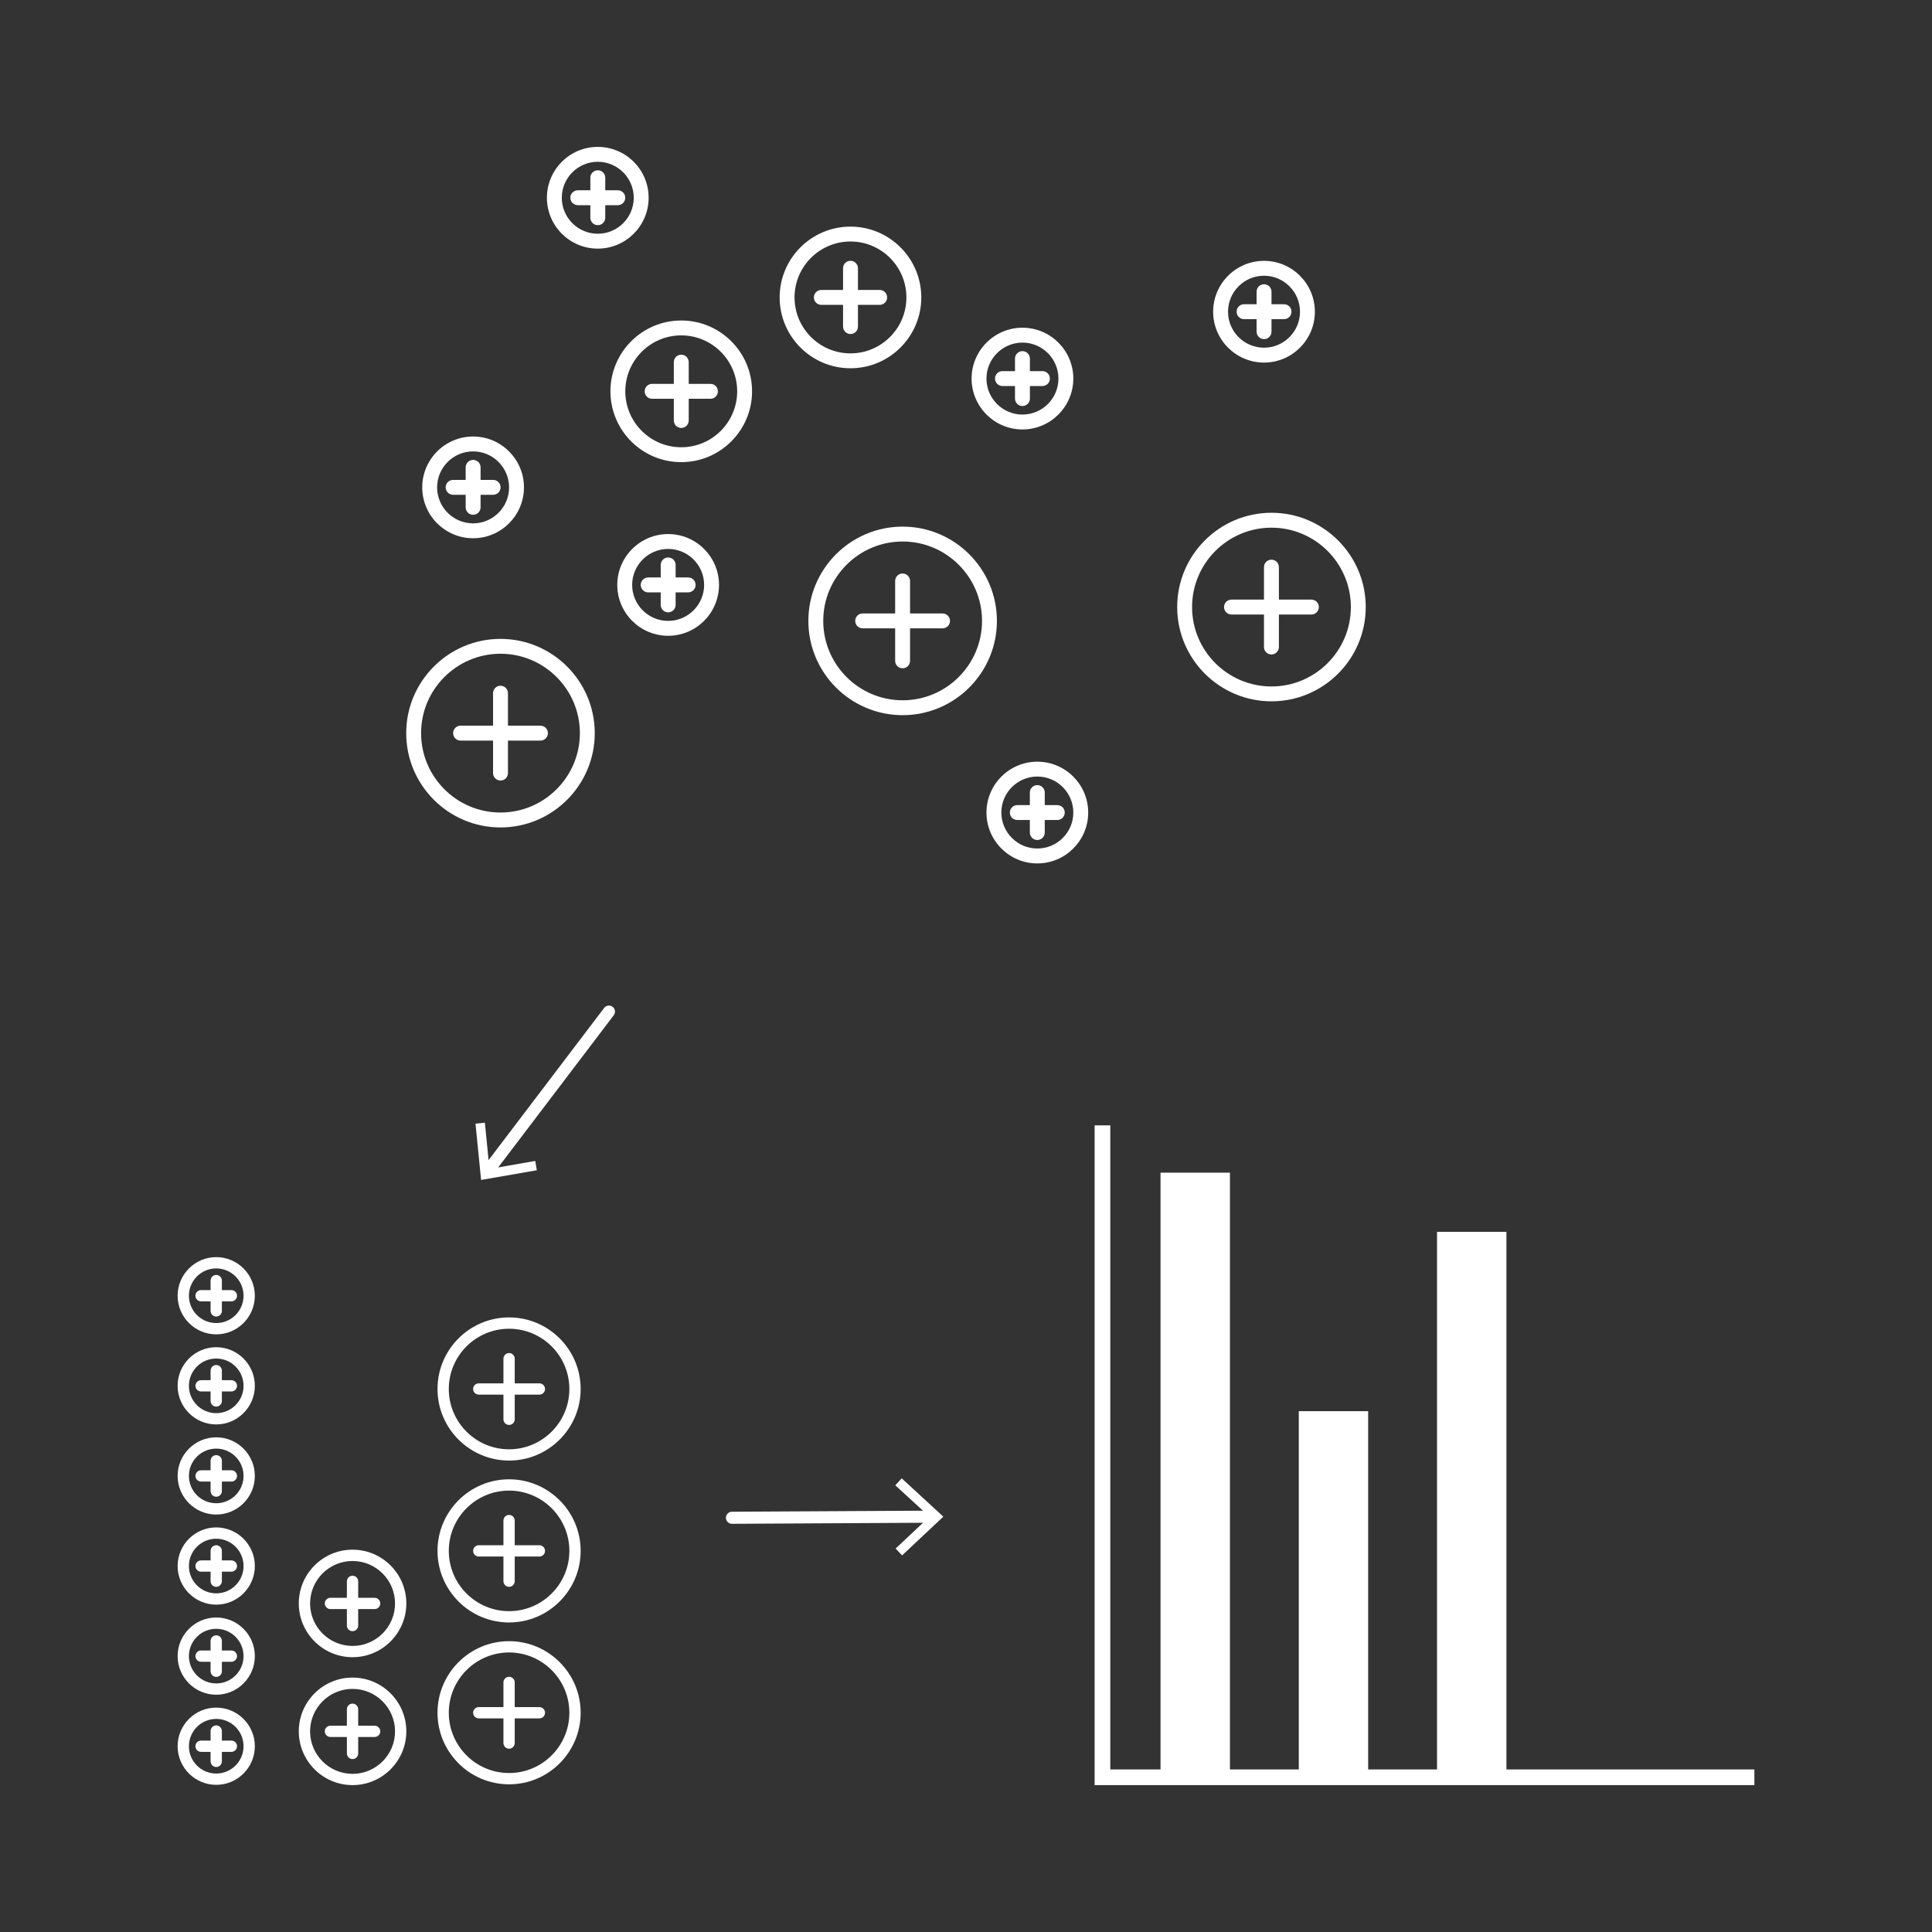 <?xml version="1.0" encoding="UTF-8"?>
<svg id="_ÎÓÈ_2" data-name="—ÎÓÈ_2" xmlns="http://www.w3.org/2000/svg" viewBox="0 0 640 640">
  <rect x="0" y="0" width="640" height="640" fill="#333333" stroke="none"/>
  <defs>
    <style>
      .cls-1, .cls-2 {
        fill: none;
      }

      .cls-3 {
        fill: #fff;
      }

      .cls-2 {
        stroke: #fff;
        stroke-linecap: round;
        stroke-miterlimit: 10;
        stroke-width: 4px;
      }
    </style>
  </defs>
  <g>
    <path class="cls-1" d="M225.67,148.16c10.22,0,18.53-8.31,18.53-18.53s-8.31-18.53-18.53-18.53-18.53,8.31-18.53,18.53,8.31,18.53,18.53,18.53ZM216.02,127.17h7.19v-7.19c0-1.36,1.1-2.47,2.47-2.47s2.47,1.1,2.47,2.47v7.19h7.19c1.36,0,2.47,1.1,2.47,2.47s-1.1,2.47-2.47,2.47h-7.19v7.19c0,1.36-1.1,2.47-2.47,2.47s-2.47-1.1-2.47-2.47v-7.19h-7.19c-1.36,0-2.47-1.1-2.47-2.47s1.1-2.47,2.47-2.47Z"/>
    <path class="cls-3" d="M225.67,153.09c12.94,0,23.46-10.52,23.46-23.46s-10.52-23.46-23.46-23.46-23.46,10.52-23.46,23.46,10.52,23.46,23.46,23.46ZM225.67,111.1c10.22,0,18.53,8.31,18.53,18.53s-8.31,18.53-18.53,18.53-18.53-8.31-18.53-18.53,8.31-18.53,18.53-18.53Z"/>
    <path class="cls-3" d="M216.02,132.1h7.19v7.19c0,1.36,1.1,2.47,2.47,2.47s2.47-1.1,2.47-2.47v-7.19h7.19c1.36,0,2.47-1.1,2.47-2.47s-1.1-2.47-2.47-2.47h-7.19v-7.19c0-1.36-1.1-2.47-2.47-2.47s-2.47,1.1-2.47,2.47v7.19h-7.19c-1.36,0-2.47,1.1-2.47,2.47s1.1,2.47,2.47,2.47Z"/>
  </g>
  <g>
    <path class="cls-1" d="M165.79,269.17c14.5,0,26.3-11.8,26.3-26.3s-11.8-26.3-26.3-26.3-26.3,11.8-26.3,26.3,11.8,26.3,26.3,26.3ZM152.57,240.4h10.76v-10.76c0-1.36,1.1-2.47,2.47-2.47s2.47,1.1,2.47,2.47v10.76h10.76c1.36,0,2.47,1.1,2.47,2.47s-1.1,2.47-2.47,2.47h-10.76v10.76c0,1.36-1.1,2.47-2.47,2.47s-2.47-1.1-2.47-2.47v-10.76h-10.76c-1.36,0-2.47-1.1-2.47-2.47s1.1-2.47,2.47-2.47Z"/>
    <path class="cls-3" d="M165.79,274.1c17.22,0,31.23-14.01,31.23-31.23s-14.01-31.23-31.23-31.23-31.23,14.01-31.23,31.23,14.01,31.23,31.23,31.23ZM165.79,216.56c14.5,0,26.3,11.8,26.3,26.3s-11.8,26.3-26.3,26.3-26.3-11.8-26.3-26.3,11.8-26.3,26.3-26.3Z"/>
    <path class="cls-3" d="M152.57,245.33h10.76v10.76c0,1.36,1.1,2.47,2.47,2.47s2.47-1.1,2.47-2.47v-10.76h10.76c1.36,0,2.47-1.1,2.47-2.47s-1.1-2.47-2.47-2.47h-10.76v-10.76c0-1.36-1.1-2.47-2.47-2.47s-2.47,1.1-2.47,2.47v10.76h-10.76c-1.36,0-2.47,1.1-2.47,2.47s1.1,2.47,2.47,2.47Z"/>
  </g>
  <g>
    <path class="cls-1" d="M299.01,179.38c-14.5,0-26.3,11.8-26.3,26.3s11.8,26.3,26.3,26.3,26.3-11.8,26.3-26.3-11.8-26.3-26.3-26.3ZM312.23,208.14h-10.76v10.76c0,1.36-1.1,2.47-2.47,2.47s-2.47-1.1-2.47-2.47v-10.76h-10.76c-1.36,0-2.47-1.1-2.47-2.47s1.1-2.47,2.47-2.47h10.76v-10.76c0-1.36,1.1-2.47,2.47-2.47s2.47,1.1,2.47,2.47v10.76h10.76c1.36,0,2.47,1.1,2.47,2.47s-1.1,2.47-2.47,2.47Z"/>
    <path class="cls-3" d="M299.01,174.45c-17.22,0-31.23,14.01-31.23,31.23s14.01,31.23,31.23,31.23,31.23-14.01,31.23-31.23-14.01-31.23-31.23-31.23ZM299.01,231.98c-14.5,0-26.3-11.8-26.3-26.3s11.8-26.3,26.3-26.3,26.3,11.8,26.3,26.3-11.8,26.3-26.3,26.3Z"/>
    <path class="cls-3" d="M312.23,203.21h-10.76v-10.76c0-1.36-1.1-2.47-2.47-2.47s-2.47,1.1-2.47,2.47v10.76h-10.76c-1.36,0-2.47,1.1-2.47,2.47s1.1,2.47,2.47,2.47h10.76v10.76c0,1.36,1.1,2.47,2.47,2.47s2.47-1.1,2.47-2.47v-10.76h10.76c1.36,0,2.47-1.1,2.47-2.47s-1.1-2.47-2.47-2.47Z"/>
  </g>
  <g>
    <path class="cls-1" d="M421.19,174.8c-14.5,0-26.3,11.8-26.3,26.3s11.8,26.3,26.3,26.3,26.3-11.8,26.3-26.3-11.8-26.3-26.3-26.3ZM434.41,203.56h-10.76v10.76c0,1.36-1.1,2.47-2.47,2.47s-2.47-1.1-2.47-2.47v-10.76h-10.76c-1.36,0-2.47-1.1-2.47-2.47s1.1-2.47,2.47-2.47h10.76v-10.76c0-1.36,1.1-2.47,2.47-2.47s2.47,1.1,2.47,2.47v10.76h10.76c1.36,0,2.47,1.1,2.47,2.47s-1.1,2.47-2.47,2.47Z"/>
    <path class="cls-3" d="M421.19,169.86c-17.22,0-31.23,14.01-31.23,31.23s14.01,31.23,31.23,31.23,31.23-14.01,31.23-31.23-14.01-31.23-31.23-31.23ZM421.19,227.4c-14.5,0-26.3-11.8-26.3-26.3s11.8-26.3,26.3-26.3,26.3,11.8,26.3,26.3-11.8,26.3-26.3,26.3Z"/>
    <path class="cls-3" d="M434.41,198.63h-10.76v-10.76c0-1.36-1.1-2.47-2.47-2.47s-2.47,1.1-2.47,2.47v10.76h-10.76c-1.36,0-2.47,1.1-2.47,2.47s1.1,2.47,2.47,2.47h10.76v10.76c0,1.36,1.1,2.47,2.47,2.47s2.47-1.1,2.47-2.47v-10.76h10.76c1.36,0,2.47-1.1,2.47-2.47s-1.1-2.47-2.47-2.47Z"/>
  </g>
  <g>
    <path class="cls-1" d="M221.33,205.68c6.57,0,11.92-5.35,11.92-11.92s-5.35-11.92-11.92-11.92-11.92,5.35-11.92,11.92,5.35,11.92,11.92,11.92ZM214.72,191.29h4.15v-4.15c0-1.36,1.1-2.47,2.47-2.47s2.47,1.1,2.47,2.47v4.15h4.15c1.36,0,2.47,1.1,2.47,2.47s-1.1,2.47-2.47,2.47h-4.15v4.15c0,1.36-1.1,2.47-2.47,2.47s-2.47-1.1-2.47-2.47v-4.15h-4.15c-1.36,0-2.47-1.1-2.47-2.47s1.1-2.47,2.47-2.47Z"/>
    <path class="cls-3" d="M204.48,193.76c0,9.29,7.56,16.85,16.85,16.85s16.85-7.56,16.85-16.85-7.56-16.85-16.85-16.85-16.85,7.56-16.85,16.85ZM221.33,181.84c6.57,0,11.92,5.35,11.92,11.92s-5.35,11.92-11.92,11.92-11.92-5.35-11.92-11.92,5.35-11.92,11.92-11.92Z"/>
    <path class="cls-3" d="M214.72,196.23h4.15v4.15c0,1.36,1.1,2.47,2.47,2.47s2.47-1.1,2.47-2.47v-4.15h4.15c1.36,0,2.47-1.1,2.47-2.47s-1.1-2.47-2.47-2.47h-4.15v-4.15c0-1.36-1.1-2.47-2.47-2.47s-2.47,1.1-2.47,2.47v4.15h-4.15c-1.36,0-2.47,1.1-2.47,2.47s1.1,2.47,2.47,2.47Z"/>
  </g>
  <g>
    <path class="cls-1" d="M343.63,257.25c-6.57,0-11.92,5.35-11.92,11.92s5.35,11.92,11.92,11.92,11.92-5.35,11.92-11.92-5.35-11.92-11.92-11.92ZM350.24,271.63h-4.15v4.15c0,1.36-1.1,2.47-2.47,2.47s-2.47-1.1-2.47-2.47v-4.15h-4.15c-1.36,0-2.47-1.1-2.47-2.47s1.1-2.47,2.47-2.47h4.15v-4.15c0-1.36,1.1-2.47,2.47-2.47s2.47,1.1,2.47,2.47v4.15h4.15c1.36,0,2.47,1.1,2.47,2.47s-1.1,2.47-2.47,2.47Z"/>
    <path class="cls-3" d="M343.63,252.32c-9.29,0-16.85,7.56-16.85,16.85s7.56,16.85,16.85,16.85,16.85-7.56,16.85-16.85-7.56-16.85-16.85-16.85ZM343.63,281.08c-6.57,0-11.92-5.35-11.92-11.92s5.35-11.92,11.92-11.92,11.92,5.35,11.92,11.92-5.35,11.92-11.92,11.92Z"/>
    <path class="cls-3" d="M350.24,266.7h-4.15v-4.15c0-1.36-1.1-2.47-2.47-2.47s-2.47,1.1-2.47,2.47v4.15h-4.15c-1.36,0-2.47,1.1-2.47,2.47s1.1,2.47,2.47,2.47h4.15v4.15c0,1.36,1.1,2.47,2.47,2.47s2.47-1.1,2.47-2.47v-4.15h4.15c1.36,0,2.47-1.1,2.47-2.47s-1.1-2.47-2.47-2.47Z"/>
  </g>
  <g>
    <path class="cls-1" d="M198.02,77.42c6.57,0,11.92-5.35,11.92-11.92s-5.35-11.92-11.92-11.92-11.92,5.35-11.92,11.92,5.35,11.92,11.92,11.92ZM191.41,63.04h4.15v-4.15c0-1.36,1.1-2.47,2.47-2.47s2.47,1.1,2.47,2.47v4.15h4.15c1.36,0,2.47,1.1,2.47,2.47s-1.1,2.47-2.47,2.47h-4.15v4.15c0,1.36-1.1,2.47-2.47,2.47s-2.47-1.1-2.47-2.47v-4.15h-4.15c-1.36,0-2.47-1.1-2.47-2.47s1.1-2.47,2.47-2.47Z"/>
    <path class="cls-3" d="M198.02,82.36c9.29,0,16.85-7.56,16.85-16.85s-7.56-16.85-16.85-16.85-16.85,7.56-16.85,16.85,7.56,16.85,16.85,16.85ZM198.02,53.59c6.57,0,11.92,5.35,11.92,11.92s-5.35,11.92-11.92,11.92-11.92-5.35-11.92-11.92,5.35-11.92,11.92-11.92Z"/>
    <path class="cls-3" d="M191.41,67.97h4.15v4.15c0,1.36,1.1,2.47,2.47,2.47s2.47-1.1,2.47-2.47v-4.15h4.15c1.36,0,2.47-1.1,2.47-2.47s-1.1-2.47-2.47-2.47h-4.15v-4.15c0-1.36-1.1-2.47-2.47-2.47s-2.47,1.1-2.47,2.47v4.15h-4.15c-1.36,0-2.47,1.1-2.47,2.47s1.1,2.47,2.47,2.47Z"/>
  </g>
  <g>
    <path class="cls-1" d="M418.72,115.18c6.57,0,11.92-5.35,11.92-11.92s-5.35-11.92-11.92-11.92-11.92,5.35-11.92,11.92,5.35,11.92,11.92,11.92ZM412.11,100.79h4.15v-4.15c0-1.36,1.1-2.47,2.47-2.47s2.47,1.1,2.47,2.47v4.15h4.15c1.36,0,2.47,1.1,2.47,2.47s-1.1,2.47-2.47,2.47h-4.15v4.15c0,1.36-1.1,2.47-2.47,2.47s-2.47-1.1-2.47-2.47v-4.15h-4.15c-1.36,0-2.47-1.1-2.47-2.47s1.1-2.47,2.47-2.47Z"/>
    <path class="cls-3" d="M418.72,120.11c9.29,0,16.85-7.56,16.85-16.85s-7.56-16.85-16.85-16.85-16.85,7.56-16.85,16.85,7.56,16.85,16.85,16.85ZM418.72,91.34c6.57,0,11.92,5.35,11.92,11.92s-5.35,11.92-11.92,11.92-11.92-5.35-11.92-11.92,5.35-11.92,11.92-11.92Z"/>
    <path class="cls-3" d="M412.11,105.72h4.15v4.15c0,1.36,1.1,2.47,2.47,2.47s2.47-1.1,2.47-2.47v-4.15h4.15c1.36,0,2.47-1.1,2.47-2.47s-1.1-2.47-2.47-2.47h-4.15v-4.15c0-1.36-1.1-2.47-2.47-2.47s-2.47,1.1-2.47,2.47v4.15h-4.15c-1.36,0-2.47,1.1-2.47,2.47s1.1,2.47,2.47,2.47Z"/>
  </g>
  <g>
    <path class="cls-1" d="M156.72,173.36c6.57,0,11.92-5.35,11.92-11.92s-5.35-11.92-11.92-11.92-11.92,5.35-11.92,11.92,5.35,11.92,11.92,11.92ZM150.11,158.98h4.15v-4.15c0-1.36,1.1-2.47,2.47-2.47s2.47,1.1,2.47,2.47v4.15h4.15c1.36,0,2.47,1.1,2.47,2.47s-1.1,2.47-2.47,2.47h-4.15v4.15c0,1.36-1.1,2.47-2.47,2.47s-2.47-1.1-2.47-2.47v-4.15h-4.15c-1.36,0-2.47-1.1-2.47-2.47s1.1-2.47,2.47-2.47Z"/>
    <path class="cls-3" d="M156.72,178.3c9.29,0,16.85-7.56,16.85-16.85s-7.56-16.85-16.85-16.85-16.85,7.56-16.85,16.85,7.56,16.85,16.85,16.85ZM156.72,149.53c6.57,0,11.92,5.35,11.92,11.92s-5.35,11.92-11.92,11.92-11.92-5.35-11.92-11.92,5.35-11.92,11.92-11.92Z"/>
    <path class="cls-3" d="M150.11,163.91h4.15v4.15c0,1.36,1.1,2.47,2.47,2.47s2.47-1.1,2.47-2.47v-4.15h4.15c1.36,0,2.47-1.1,2.47-2.47s-1.1-2.47-2.47-2.47h-4.15v-4.15c0-1.36-1.1-2.47-2.47-2.47s-2.47,1.1-2.47,2.47v4.15h-4.15c-1.36,0-2.47,1.1-2.47,2.47s1.1,2.47,2.47,2.47Z"/>
  </g>
  <g>
    <path class="cls-1" d="M281.73,117.05c10.22,0,18.53-8.31,18.53-18.53s-8.31-18.53-18.53-18.53-18.53,8.31-18.53,18.53,8.31,18.53,18.53,18.53ZM272.08,96.06h7.19v-7.19c0-1.36,1.1-2.47,2.47-2.47s2.47,1.1,2.47,2.47v7.19h7.19c1.36,0,2.47,1.1,2.47,2.47s-1.1,2.47-2.47,2.47h-7.19v7.19c0,1.36-1.1,2.47-2.47,2.47s-2.47-1.1-2.47-2.47v-7.19h-7.19c-1.36,0-2.47-1.1-2.47-2.47s1.1-2.47,2.47-2.47Z"/>
    <path class="cls-3" d="M281.73,121.99c12.94,0,23.46-10.52,23.46-23.46s-10.52-23.46-23.46-23.46-23.46,10.52-23.46,23.46,10.52,23.46,23.46,23.46ZM281.73,80c10.22,0,18.53,8.31,18.53,18.53s-8.31,18.53-18.53,18.53-18.53-8.31-18.53-18.53,8.31-18.53,18.53-18.53Z"/>
    <path class="cls-3" d="M272.08,100.99h7.19v7.19c0,1.36,1.1,2.47,2.47,2.47s2.47-1.1,2.47-2.47v-7.19h7.19c1.36,0,2.47-1.1,2.47-2.47s-1.1-2.47-2.47-2.47h-7.19v-7.19c0-1.36-1.1-2.47-2.47-2.47s-2.47,1.1-2.47,2.47v7.19h-7.19c-1.36,0-2.47,1.1-2.47,2.47s1.1,2.47,2.47,2.47Z"/>
  </g>
  <g>
    <path class="cls-1" d="M338.7,137.33c6.57,0,11.92-5.35,11.92-11.92s-5.35-11.92-11.92-11.92-11.92,5.35-11.92,11.92,5.35,11.92,11.92,11.92ZM332.08,122.95h4.15v-4.15c0-1.36,1.1-2.47,2.47-2.47s2.47,1.1,2.47,2.47v4.15h4.15c1.36,0,2.47,1.1,2.47,2.47s-1.1,2.47-2.47,2.47h-4.15v4.15c0,1.36-1.1,2.47-2.47,2.47s-2.47-1.1-2.47-2.47v-4.15h-4.15c-1.36,0-2.47-1.1-2.47-2.47s1.1-2.47,2.47-2.47Z"/>
    <path class="cls-3" d="M321.85,125.41c0,9.29,7.56,16.85,16.85,16.85s16.85-7.56,16.85-16.85-7.56-16.85-16.85-16.85-16.85,7.56-16.85,16.85ZM338.7,113.49c6.57,0,11.92,5.35,11.92,11.92s-5.35,11.92-11.92,11.92-11.92-5.35-11.92-11.92,5.35-11.92,11.92-11.92Z"/>
    <path class="cls-3" d="M332.08,127.88h4.15v4.15c0,1.36,1.1,2.47,2.47,2.47s2.47-1.1,2.47-2.47v-4.15h4.15c1.36,0,2.47-1.1,2.47-2.47s-1.1-2.47-2.47-2.47h-4.15v-4.15c0-1.36-1.1-2.47-2.47-2.47s-2.47,1.1-2.47,2.47v4.15h-4.15c-1.36,0-2.47,1.1-2.47,2.47s1.1,2.47,2.47,2.47Z"/>
  </g>
  <path class="cls-1" d="M116.79,545.23c7.76,0,14.07-6.31,14.07-14.07s-6.31-14.07-14.07-14.07-14.07,6.31-14.07,14.07,6.31,14.07,14.07,14.07ZM109.46,529.29h5.45v-5.45c0-1.03.84-1.87,1.87-1.87s1.87.84,1.87,1.87v5.45h5.45c1.03,0,1.87.84,1.87,1.87s-.84,1.87-1.87,1.87h-5.45v5.45c0,1.03-.84,1.87-1.87,1.87s-1.87-.84-1.87-1.87v-5.45h-5.45c-1.03,0-1.87-.84-1.87-1.87s.84-1.87,1.87-1.87Z"/>
  <path class="cls-1" d="M116.79,587.6c7.76,0,14.07-6.31,14.07-14.07s-6.31-14.07-14.07-14.07-14.07,6.31-14.07,14.07,6.31,14.07,14.07,14.07ZM109.46,571.66h5.45v-5.45c0-1.03.84-1.87,1.87-1.87s1.87.84,1.87,1.87v5.45h5.45c1.03,0,1.87.84,1.87,1.87s-.84,1.87-1.87,1.87h-5.45v5.45c0,1.03-.84,1.87-1.87,1.87s-1.87-.84-1.87-1.87v-5.45h-5.45c-1.03,0-1.87-.84-1.87-1.87s.84-1.87,1.87-1.87Z"/>
  <path class="cls-1" d="M71.63,468.12c4.99,0,9.05-4.06,9.05-9.05s-4.06-9.05-9.05-9.05-9.05,4.06-9.05,9.05,4.06,9.05,9.05,9.05ZM66.61,457.2h3.15v-3.15c0-1.03.84-1.87,1.87-1.87s1.87.84,1.87,1.87v3.15h3.15c1.03,0,1.87.84,1.87,1.87s-.84,1.87-1.87,1.87h-3.15v3.15c0,1.03-.84,1.87-1.87,1.87s-1.87-.84-1.87-1.87v-3.15h-3.15c-1.03,0-1.87-.84-1.87-1.87s.84-1.87,1.87-1.87Z"/>
  <path class="cls-1" d="M71.63,438.27c4.99,0,9.05-4.06,9.05-9.05s-4.06-9.05-9.05-9.05-9.05,4.06-9.05,9.05,4.06,9.05,9.05,9.05ZM66.61,427.35h3.15v-3.15c0-1.03.84-1.87,1.87-1.87s1.87.84,1.87,1.87v3.15h3.15c1.03,0,1.87.84,1.87,1.87s-.84,1.87-1.87,1.87h-3.15v3.15c0,1.03-.84,1.87-1.87,1.87s-1.87-.84-1.87-1.87v-3.15h-3.15c-1.03,0-1.87-.84-1.87-1.87s.84-1.87,1.87-1.87Z"/>
  <path class="cls-1" d="M168.64,480.09c11.01,0,19.97-8.96,19.97-19.97s-8.96-19.97-19.97-19.97-19.97,8.96-19.97,19.97,8.96,19.97,19.97,19.97ZM158.6,458.25h8.17v-8.17c0-1.03.84-1.87,1.87-1.87s1.87.84,1.87,1.87v8.17h8.17c1.03,0,1.87.84,1.87,1.87s-.84,1.87-1.87,1.87h-8.17v8.17c0,1.03-.84,1.87-1.87,1.87s-1.87-.84-1.87-1.87v-8.17h-8.17c-1.03,0-1.87-.84-1.87-1.87s.84-1.87,1.87-1.87Z"/>
  <path class="cls-1" d="M71.63,497.97c4.99,0,9.05-4.06,9.05-9.05s-4.06-9.05-9.05-9.05-9.05,4.06-9.05,9.05,4.06,9.05,9.05,9.05ZM66.61,487.05h3.15v-3.15c0-1.03.84-1.87,1.87-1.87s1.87.84,1.87,1.87v3.15h3.15c1.03,0,1.87.84,1.87,1.87s-.84,1.87-1.87,1.87h-3.15v3.15c0,1.03-.84,1.87-1.87,1.87s-1.87-.84-1.87-1.87v-3.15h-3.15c-1.03,0-1.87-.84-1.87-1.87s.84-1.87,1.87-1.87Z"/>
  <path class="cls-1" d="M168.64,587.33c11.01,0,19.97-8.96,19.97-19.97s-8.96-19.97-19.97-19.97-19.97,8.96-19.97,19.97,8.96,19.97,19.97,19.97ZM158.6,565.5h8.17v-8.17c0-1.03.84-1.87,1.87-1.87s1.87.84,1.87,1.87v8.17h8.17c1.03,0,1.87.84,1.87,1.87s-.84,1.87-1.87,1.87h-8.17v8.17c0,1.03-.84,1.87-1.87,1.87s-1.87-.84-1.87-1.87v-8.17h-8.17c-1.03,0-1.87-.84-1.87-1.87s.84-1.87,1.87-1.87Z"/>
  <path class="cls-1" d="M168.64,533.71c11.01,0,19.97-8.96,19.97-19.97s-8.96-19.97-19.97-19.97-19.97,8.96-19.97,19.97,8.96,19.97,19.97,19.97ZM158.6,511.87h8.17v-8.17c0-1.03.84-1.87,1.87-1.87s1.87.84,1.87,1.87v8.17h8.17c1.03,0,1.87.84,1.87,1.87s-.84,1.87-1.87,1.87h-8.17v8.17c0,1.03-.84,1.87-1.87,1.87s-1.87-.84-1.87-1.87v-8.17h-8.17c-1.03,0-1.87-.84-1.87-1.87s.84-1.87,1.87-1.87Z"/>
  <path class="cls-1" d="M71.63,557.66c4.99,0,9.05-4.06,9.05-9.05s-4.06-9.05-9.05-9.05-9.05,4.06-9.05,9.05,4.06,9.05,9.05,9.05ZM66.61,546.74h3.15v-3.15c0-1.03.84-1.87,1.87-1.87s1.87.84,1.87,1.87v3.15h3.15c1.03,0,1.87.84,1.87,1.87s-.84,1.87-1.87,1.87h-3.15v3.15c0,1.03-.84,1.87-1.87,1.87s-1.87-.84-1.87-1.87v-3.15h-3.15c-1.03,0-1.87-.84-1.87-1.87s.84-1.87,1.87-1.87Z"/>
  <path class="cls-1" d="M71.63,527.81c4.99,0,9.05-4.06,9.05-9.05s-4.06-9.05-9.05-9.05-9.05,4.06-9.05,9.05,4.06,9.05,9.05,9.05ZM66.61,516.89h3.15v-3.15c0-1.03.84-1.87,1.87-1.87s1.87.84,1.87,1.87v3.15h3.15c1.03,0,1.87.84,1.87,1.87s-.84,1.87-1.87,1.87h-3.15v3.15c0,1.03-.84,1.87-1.87,1.87s-1.87-.84-1.87-1.87v-3.15h-3.15c-1.03,0-1.87-.84-1.87-1.87s.84-1.87,1.87-1.87Z"/>
  <path class="cls-1" d="M71.63,587.5c4.99,0,9.05-4.06,9.05-9.05s-4.06-9.05-9.05-9.05-9.05,4.06-9.05,9.05,4.06,9.05,9.05,9.05ZM66.61,576.58h3.15v-3.15c0-1.03.84-1.87,1.87-1.87s1.87.84,1.87,1.87v3.15h3.15c1.03,0,1.87.84,1.87,1.87s-.84,1.87-1.87,1.87h-3.15v3.15c0,1.03-.84,1.87-1.87,1.87s-1.87-.84-1.87-1.87v-3.15h-3.15c-1.03,0-1.87-.84-1.87-1.87s.84-1.87,1.87-1.87Z"/>
  <path class="cls-3" d="M168.64,591.08c13.07,0,23.71-10.64,23.71-23.71s-10.64-23.71-23.71-23.71-23.71,10.64-23.71,23.71,10.64,23.71,23.71,23.71ZM168.64,547.4c11.01,0,19.97,8.96,19.97,19.97s-8.96,19.97-19.97,19.97-19.97-8.96-19.97-19.97,8.96-19.97,19.97-19.97Z"/>
  <path class="cls-3" d="M158.6,569.24h8.17v8.17c0,1.03.84,1.87,1.87,1.87s1.87-.84,1.87-1.87v-8.17h8.17c1.03,0,1.87-.84,1.87-1.87s-.84-1.87-1.87-1.87h-8.17v-8.17c0-1.03-.84-1.87-1.87-1.87s-1.87.84-1.87,1.87v8.17h-8.17c-1.03,0-1.87.84-1.87,1.87s.84,1.87,1.87,1.87Z"/>
  <path class="cls-3" d="M116.79,591.34c9.82,0,17.81-7.99,17.81-17.81s-7.99-17.81-17.81-17.81-17.81,7.99-17.81,17.81,7.99,17.81,17.81,17.81ZM116.79,559.47c7.76,0,14.07,6.31,14.07,14.07s-6.31,14.07-14.07,14.07-14.07-6.31-14.07-14.07,6.31-14.07,14.07-14.07Z"/>
  <path class="cls-3" d="M109.46,575.4h5.45v5.45c0,1.03.84,1.87,1.87,1.87s1.87-.84,1.87-1.87v-5.45h5.45c1.03,0,1.87-.84,1.87-1.87s-.84-1.87-1.87-1.87h-5.45v-5.45c0-1.03-.84-1.87-1.87-1.87s-1.87.84-1.87,1.87v5.45h-5.45c-1.03,0-1.87.84-1.87,1.87s.84,1.87,1.87,1.87Z"/>
  <path class="cls-3" d="M116.79,548.97c9.82,0,17.81-7.99,17.81-17.81s-7.99-17.81-17.81-17.81-17.81,7.99-17.81,17.81,7.99,17.81,17.81,17.81ZM116.79,517.1c7.76,0,14.07,6.31,14.07,14.07s-6.31,14.07-14.07,14.07-14.07-6.31-14.07-14.07,6.31-14.07,14.07-14.07Z"/>
  <path class="cls-3" d="M109.46,533.03h5.45v5.45c0,1.03.84,1.87,1.87,1.87s1.87-.84,1.87-1.87v-5.45h5.45c1.03,0,1.87-.84,1.87-1.87s-.84-1.87-1.87-1.87h-5.45v-5.45c0-1.03-.84-1.87-1.87-1.87s-1.87.84-1.87,1.87v5.45h-5.45c-1.03,0-1.87.84-1.87,1.87s.84,1.87,1.87,1.87Z"/>
  <path class="cls-3" d="M168.64,537.46c13.07,0,23.71-10.64,23.71-23.71s-10.64-23.71-23.71-23.71-23.71,10.64-23.71,23.71,10.64,23.71,23.71,23.71ZM168.64,493.78c11.01,0,19.97,8.96,19.97,19.97s-8.96,19.97-19.97,19.97-19.97-8.96-19.97-19.97,8.96-19.97,19.97-19.97Z"/>
  <path class="cls-3" d="M158.6,515.62h8.17v8.17c0,1.03.84,1.87,1.87,1.87s1.87-.84,1.87-1.87v-8.17h8.17c1.03,0,1.87-.84,1.87-1.87s-.84-1.87-1.87-1.87h-8.17v-8.17c0-1.03-.84-1.87-1.87-1.87s-1.87.84-1.87,1.87v8.17h-8.17c-1.03,0-1.87.84-1.87,1.87s.84,1.87,1.87,1.87Z"/>
  <path class="cls-3" d="M168.64,483.83c13.07,0,23.71-10.64,23.71-23.71s-10.64-23.71-23.71-23.71-23.71,10.64-23.71,23.71,10.64,23.71,23.71,23.71ZM168.64,440.16c11.01,0,19.97,8.96,19.97,19.97s-8.96,19.97-19.97,19.97-19.97-8.96-19.97-19.97,8.96-19.97,19.97-19.97Z"/>
  <path class="cls-3" d="M158.6,461.99h8.17v8.17c0,1.03.84,1.87,1.87,1.87s1.87-.84,1.87-1.87v-8.17h8.17c1.03,0,1.87-.84,1.87-1.87s-.84-1.87-1.87-1.87h-8.17v-8.17c0-1.03-.84-1.87-1.87-1.87s-1.87.84-1.87,1.87v8.17h-8.17c-1.03,0-1.87.84-1.87,1.87s.84,1.87,1.87,1.87Z"/>
  <path class="cls-3" d="M71.63,591.25c7.05,0,12.79-5.74,12.79-12.79s-5.74-12.79-12.79-12.79-12.79,5.74-12.79,12.79,5.74,12.79,12.79,12.79ZM71.63,569.41c4.99,0,9.05,4.06,9.05,9.05s-4.06,9.05-9.05,9.05-9.05-4.06-9.05-9.05,4.06-9.05,9.05-9.05Z"/>
  <path class="cls-3" d="M66.61,580.33h3.15v3.15c0,1.03.84,1.87,1.87,1.87s1.87-.84,1.87-1.87v-3.15h3.15c1.03,0,1.87-.84,1.87-1.87s-.84-1.87-1.87-1.87h-3.15v-3.15c0-1.03-.84-1.87-1.87-1.87s-1.87.84-1.87,1.87v3.15h-3.15c-1.03,0-1.87.84-1.87,1.87s.84,1.87,1.87,1.87Z"/>
  <path class="cls-3" d="M71.63,561.4c7.05,0,12.79-5.74,12.79-12.79s-5.74-12.79-12.79-12.79-12.79,5.74-12.79,12.79,5.74,12.79,12.79,12.79ZM71.63,539.56c4.99,0,9.05,4.06,9.05,9.05s-4.06,9.05-9.05,9.05-9.05-4.06-9.05-9.05,4.06-9.05,9.05-9.05Z"/>
  <path class="cls-3" d="M66.61,550.48h3.15v3.15c0,1.03.84,1.87,1.87,1.87s1.87-.84,1.87-1.87v-3.15h3.15c1.03,0,1.87-.84,1.87-1.87s-.84-1.87-1.87-1.87h-3.15v-3.15c0-1.03-.84-1.87-1.87-1.87s-1.87.84-1.87,1.87v3.15h-3.15c-1.03,0-1.87.84-1.87,1.87s.84,1.87,1.87,1.87Z"/>
  <path class="cls-3" d="M71.63,531.56c7.05,0,12.79-5.74,12.79-12.79s-5.74-12.79-12.79-12.79-12.79,5.74-12.79,12.79,5.74,12.79,12.79,12.79ZM71.63,509.72c4.99,0,9.05,4.06,9.05,9.05s-4.06,9.05-9.05,9.05-9.05-4.06-9.05-9.05,4.06-9.05,9.05-9.05Z"/>
  <path class="cls-3" d="M66.61,520.64h3.15v3.15c0,1.03.84,1.87,1.87,1.87s1.87-.84,1.87-1.87v-3.15h3.15c1.03,0,1.87-.84,1.87-1.87s-.84-1.87-1.87-1.87h-3.15v-3.15c0-1.03-.84-1.87-1.87-1.87s-1.87.84-1.87,1.87v3.15h-3.15c-1.03,0-1.87.84-1.87,1.87s.84,1.87,1.87,1.87Z"/>
  <path class="cls-3" d="M71.63,501.71c7.05,0,12.79-5.74,12.79-12.79s-5.74-12.79-12.79-12.79-12.79,5.74-12.79,12.79,5.74,12.79,12.79,12.79ZM71.63,479.87c4.99,0,9.05,4.06,9.05,9.05s-4.06,9.05-9.05,9.05-9.05-4.06-9.05-9.05,4.06-9.05,9.05-9.05Z"/>
  <path class="cls-3" d="M66.61,490.79h3.15v3.15c0,1.03.84,1.87,1.87,1.87s1.87-.84,1.87-1.87v-3.15h3.15c1.03,0,1.87-.84,1.87-1.87s-.84-1.87-1.87-1.87h-3.15v-3.15c0-1.03-.84-1.87-1.87-1.87s-1.87.84-1.87,1.87v3.15h-3.15c-1.03,0-1.87.84-1.87,1.87s.84,1.87,1.87,1.87Z"/>
  <path class="cls-3" d="M71.63,471.86c7.05,0,12.79-5.74,12.79-12.79s-5.74-12.79-12.79-12.79-12.79,5.74-12.79,12.79,5.74,12.79,12.79,12.79ZM71.63,450.03c4.99,0,9.05,4.06,9.05,9.05s-4.06,9.05-9.05,9.05-9.05-4.06-9.05-9.05,4.06-9.05,9.05-9.05Z"/>
  <path class="cls-3" d="M66.61,460.94h3.15v3.15c0,1.03.84,1.87,1.87,1.87s1.87-.84,1.87-1.87v-3.15h3.15c1.03,0,1.87-.84,1.87-1.87s-.84-1.87-1.87-1.87h-3.15v-3.15c0-1.03-.84-1.87-1.87-1.87s-1.87.84-1.87,1.87v3.15h-3.15c-1.03,0-1.87.84-1.87,1.87s.84,1.87,1.87,1.87Z"/>
  <path class="cls-3" d="M71.63,442.02c7.05,0,12.79-5.74,12.79-12.79s-5.74-12.79-12.79-12.79-12.79,5.74-12.79,12.79,5.74,12.79,12.79,12.79ZM71.63,420.18c4.99,0,9.05,4.06,9.05,9.05s-4.06,9.05-9.05,9.05-9.05-4.06-9.05-9.05,4.06-9.05,9.05-9.05Z"/>
  <path class="cls-3" d="M66.61,431.1h3.15v3.15c0,1.03.84,1.87,1.87,1.87s1.87-.84,1.87-1.87v-3.15h3.15c1.03,0,1.87-.84,1.87-1.87s-.84-1.87-1.87-1.87h-3.15v-3.15c0-1.03-.84-1.87-1.87-1.87s-1.87.84-1.87,1.87v3.15h-3.15c-1.03,0-1.87.84-1.87,1.87s.84,1.87,1.87,1.87Z"/>
  <polygon class="cls-3" points="499.02 586.15 499.02 408.06 476.03 408.06 476.03 586.15 453.22 586.15 453.22 467.47 430.24 467.47 430.24 586.15 407.43 586.15 407.43 388.46 384.44 388.46 384.44 586.15 367.8 586.15 367.8 372.79 362.61 372.79 362.61 591.34 581.16 591.34 581.16 586.15 499.02 586.15"/>
  <g>
    <line class="cls-3" x1="201.72" y1="335.11" x2="159.38" y2="390.87"/>
    <g>
      <line class="cls-2" x1="201.72" y1="335.11" x2="161.42" y2="388.17"/>
      <polygon class="cls-3" points="157.51 372.22 160.62 371.91 162.14 387.22 177.3 384.58 177.83 387.66 159.37 390.87 157.51 372.22"/>
    </g>
  </g>
  <g>
    <line class="cls-3" x1="242.47" y1="502.78" x2="312.49" y2="502.41"/>
    <g>
      <line class="cls-2" x1="242.47" y1="502.78" x2="309.1" y2="502.42"/>
      <polygon class="cls-3" points="298.83 515.24 296.69 512.97 307.91 502.43 296.58 492.02 298.7 489.72 312.49 502.41 298.83 515.24"/>
    </g>
  </g>
</svg>